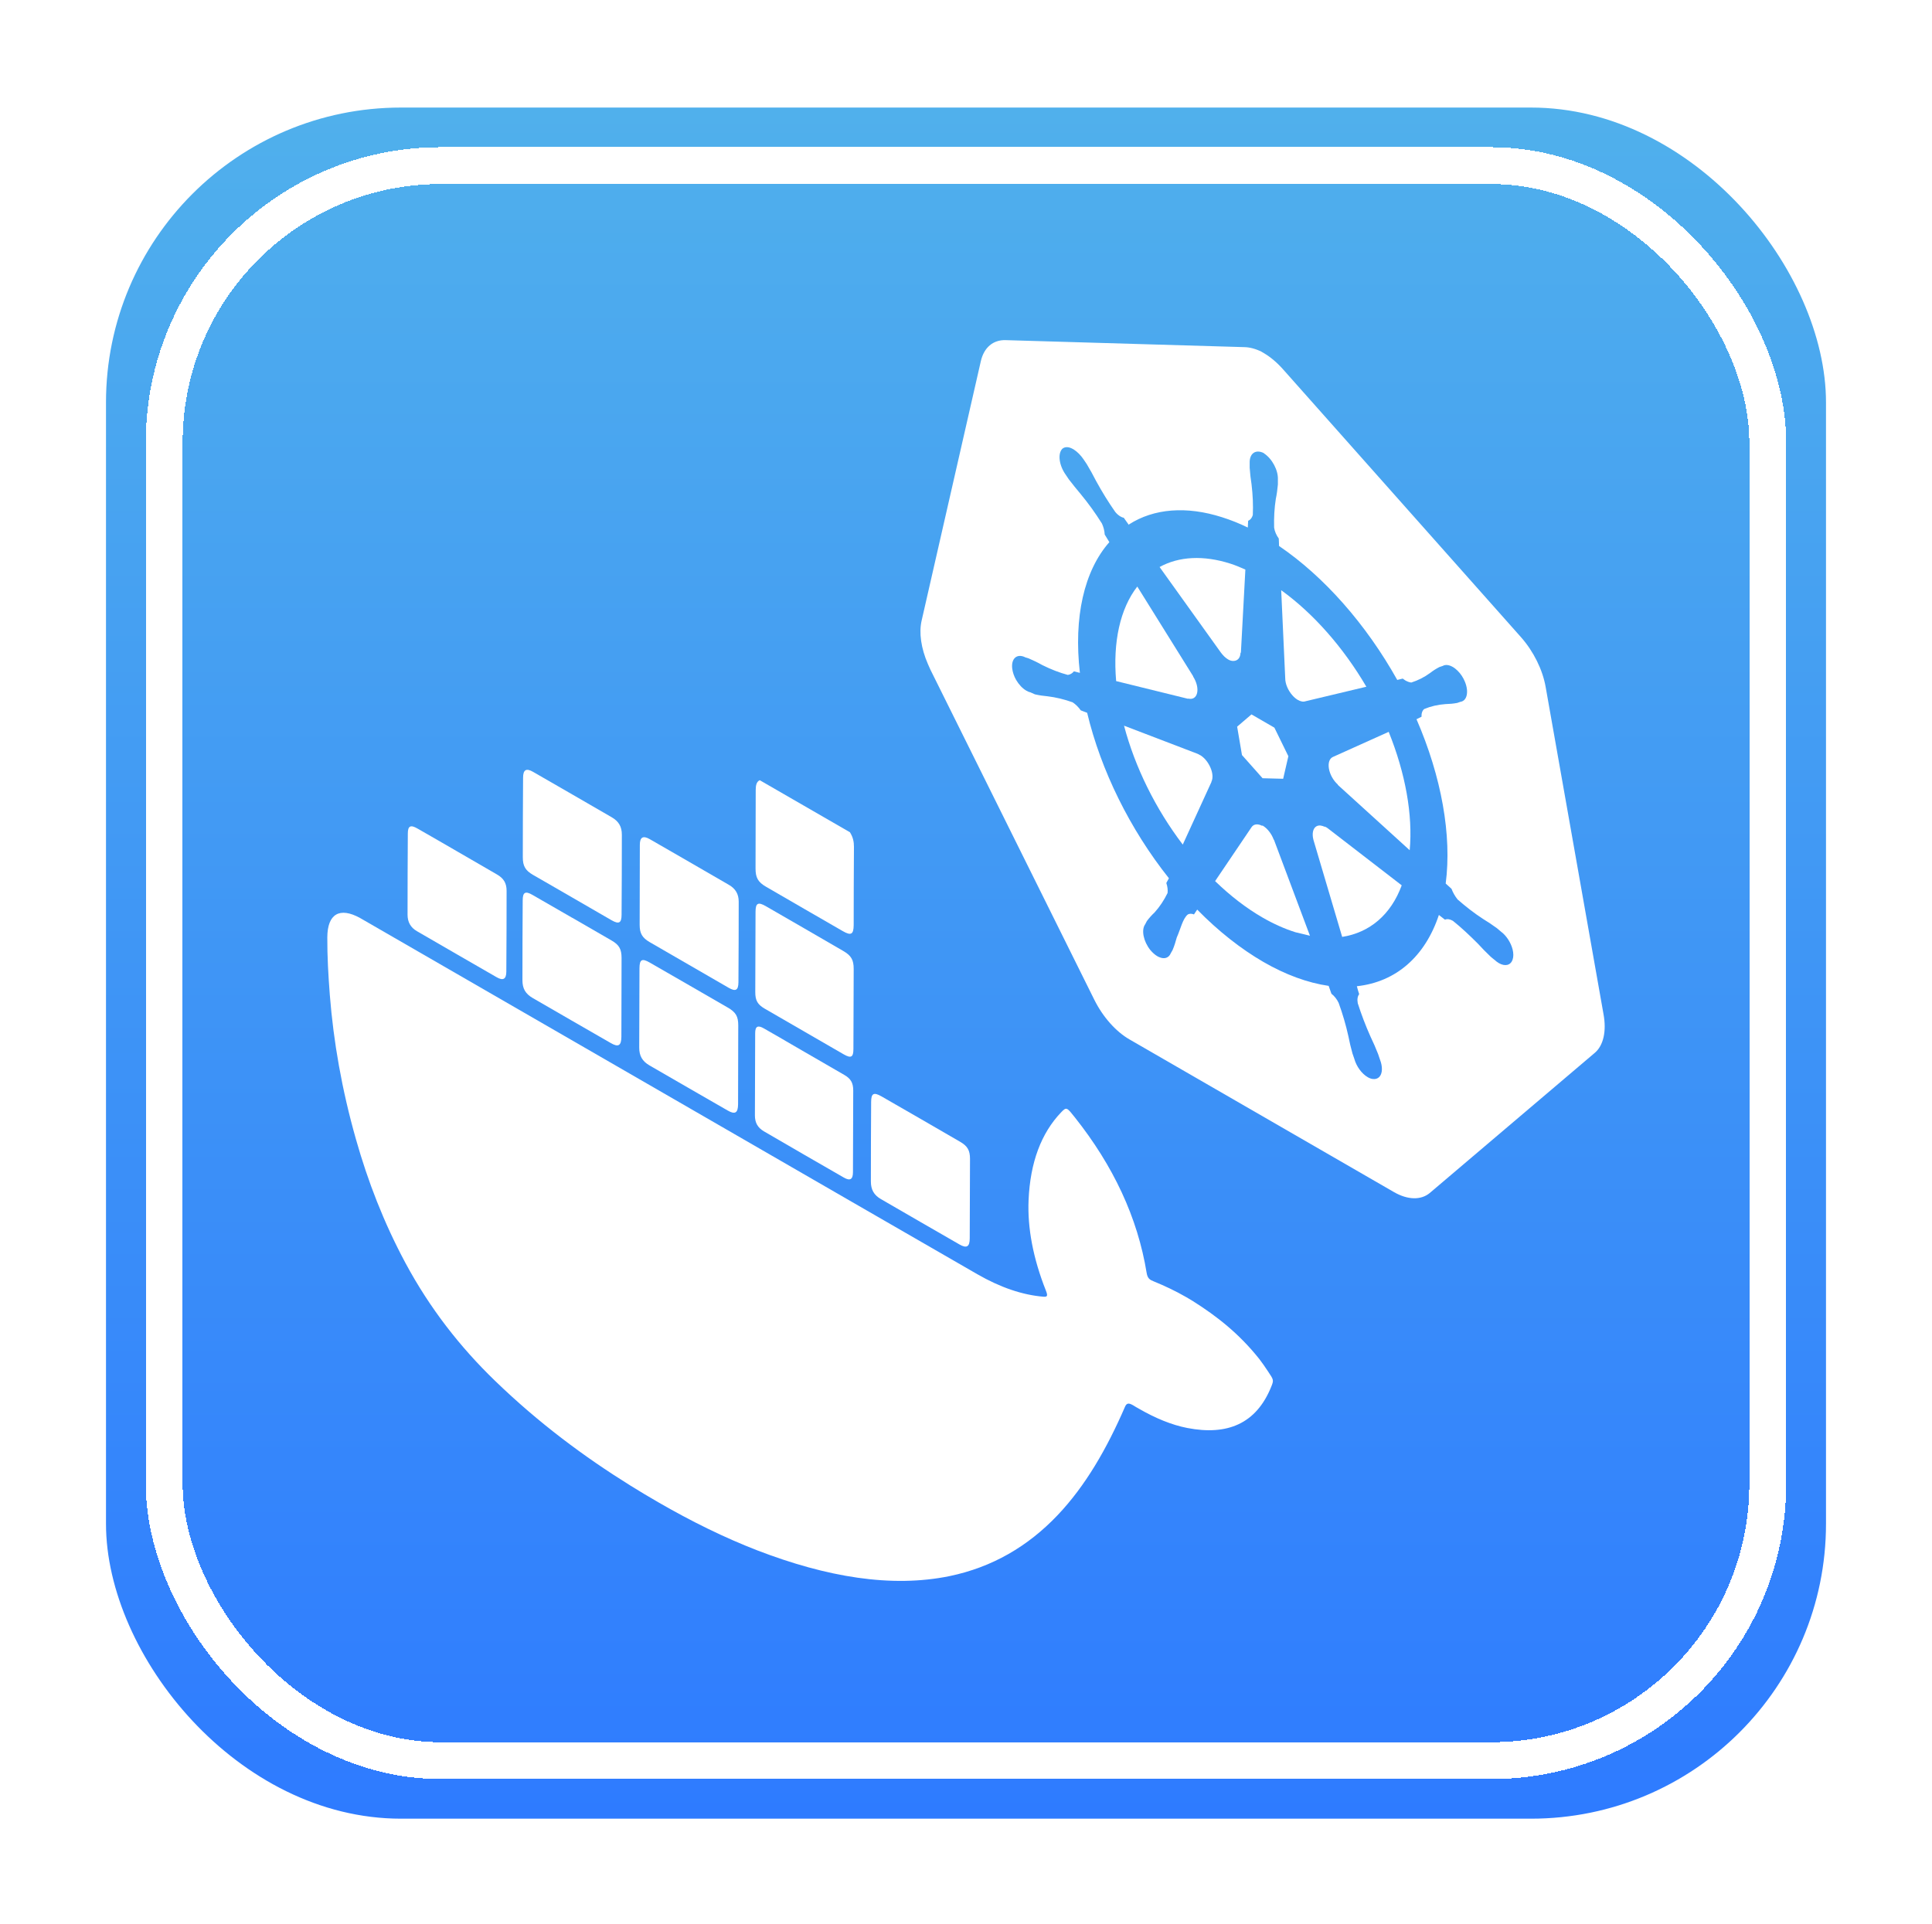 <svg width="262" height="261" viewBox="0 0 262 261" fill="none" xmlns="http://www.w3.org/2000/svg">
<g filter="url(#filter0_d_820_710)">
<rect x="14.374" y="10.588" width="233.251" height="232.079" rx="40" fill="url(#paint0_linear_820_710)"/>
</g>
<g filter="url(#filter1_d_820_710)">
<rect x="22.273" y="18.46" width="217.452" height="216.334" rx="37.5" stroke="white" stroke-width="5" shape-rendering="crispEdges"/>
</g>
<g filter="url(#filter2_d_820_710)">
<path d="M154.228 75.906C151.909 78.893 150.901 83.411 151.362 88.73L161.126 91.134V91.097C161.721 91.255 162.194 90.976 162.34 90.345C162.486 89.713 162.279 88.863 161.806 88.122V88.074L154.228 75.906Z" fill="white"/>
<path d="M173.744 76.404L174.291 88.353C174.291 89.106 174.679 90.005 175.262 90.66C175.493 90.928 175.748 91.134 175.991 91.28C176.367 91.498 176.744 91.571 177.047 91.462L185.293 89.495C182.16 84.151 178.104 79.549 173.744 76.404Z" fill="white"/>
<path d="M162.753 98.76V98.785C162.68 98.748 162.631 98.712 162.571 98.675C162.51 98.639 162.461 98.615 162.401 98.591L152.431 94.777C153.912 100.388 156.705 106.059 160.397 110.904L164.283 102.416V102.367C164.514 101.906 164.465 101.177 164.149 100.461C163.834 99.732 163.324 99.1 162.741 98.76" fill="white"/>
<path d="M172.821 95.044L169.713 93.247L167.77 94.91L168.425 98.76L171.218 101.905L174.011 101.978L174.716 98.918L172.821 95.044Z" fill="white"/>
<path d="M168.898 73.61C168.206 73.295 167.526 73.015 166.845 72.797C163.227 71.643 159.899 71.801 157.252 73.258L165.534 84.819C165.838 85.244 166.19 85.584 166.542 85.79C166.785 85.936 167.04 86.009 167.27 85.997C167.841 85.985 168.206 85.584 168.23 84.868L168.278 84.892L168.886 73.598" fill="white"/>
<path d="M188.317 95.615L180.763 99.016C180.29 99.222 180.083 99.829 180.217 100.607C180.35 101.384 180.812 102.222 181.419 102.756V102.805L191.17 111.669C191.607 106.885 190.6 101.25 188.317 95.603M188.304 95.567C188.304 95.567 188.304 95.591 188.317 95.603L188.304 95.567Z" fill="white"/>
<path d="M171.218 108.317C171.218 108.317 171.182 108.293 171.17 108.293L171.194 108.378C170.599 108.05 170.04 108.098 169.737 108.523L164.782 115.858C166.859 117.874 169.033 119.538 171.218 120.801C172.712 121.663 174.206 122.331 175.675 122.792L177.642 123.266L172.761 110.248L172.724 110.224C172.433 109.422 171.85 108.693 171.231 108.329" fill="white"/>
<path d="M153.088 67.49C156.488 65.305 160.908 64.964 165.729 66.507C166.883 66.871 168.049 67.332 169.215 67.903L169.263 66.992C169.567 66.859 169.785 66.592 169.895 66.203C169.955 64.879 169.895 63.495 169.725 62.062C169.603 61.297 169.518 60.532 169.47 59.803V59.172C169.421 57.86 170.259 57.253 171.376 57.8L171.4 57.836C172.518 58.565 173.356 60.143 173.295 61.394V62.062C173.234 62.742 173.149 63.386 173.015 64.017C172.821 65.244 172.748 66.543 172.785 67.915C172.858 68.413 173.088 68.948 173.416 69.397C173.416 69.555 173.453 70.077 173.453 70.405C179.561 74.558 185.256 81.018 189.482 88.572L190.223 88.39C190.345 88.487 190.466 88.572 190.587 88.645C190.867 88.802 191.134 88.9 191.389 88.924C192.3 88.632 193.15 88.207 193.927 87.637C194.328 87.321 194.753 87.054 195.202 86.823L195.639 86.677C196.016 86.459 196.501 86.519 197.011 86.811C197.23 86.932 197.436 87.102 197.655 87.309C198.08 87.722 198.432 88.256 198.663 88.827C199.222 90.199 198.942 91.425 198.031 91.547L197.606 91.693C197.096 91.79 196.562 91.838 196.016 91.85C194.996 91.923 194.036 92.142 193.138 92.518C192.883 92.725 192.749 93.101 192.773 93.563L192.093 93.903C195.493 101.735 196.902 109.677 196.052 116.186L196.841 116.903C197.036 117.425 197.327 117.923 197.667 118.348C198.797 119.344 199.95 120.23 201.128 120.995C201.747 121.372 202.367 121.785 202.986 122.234L203.545 122.708C204.273 123.242 204.881 124.177 205.123 125.112C205.257 125.646 205.257 126.132 205.123 126.509C204.856 127.298 204.091 127.456 203.265 126.982C203.071 126.873 202.865 126.715 202.67 126.533L202.634 126.509C202.476 126.375 202.27 126.229 202.136 126.096C201.553 125.537 200.97 124.954 200.399 124.323C199.307 123.23 198.177 122.161 197.036 121.25C197.024 121.25 196.999 121.226 196.987 121.226C196.611 121.007 196.234 120.959 195.955 121.093L195.129 120.449C193.247 126.108 189.288 129.545 184.006 130.115C184.091 130.467 184.2 130.832 184.321 131.196C184.103 131.463 184.03 131.9 184.127 132.423C184.613 133.941 185.183 135.446 185.851 136.94C186.228 137.729 186.58 138.519 186.884 139.308L187.139 140.061C187.503 140.996 187.491 141.895 187.09 142.368C186.859 142.635 186.531 142.745 186.143 142.696C185.912 142.66 185.681 142.575 185.463 142.441C184.686 141.992 183.945 141.008 183.653 139.939L183.41 139.235C183.192 138.446 182.998 137.656 182.852 136.879C182.524 135.398 182.087 133.892 181.54 132.386C181.31 131.888 180.945 131.427 180.557 131.135L180.18 130.067C177.327 129.654 174.315 128.549 171.315 126.812C168.279 125.051 165.231 122.659 162.353 119.72L161.916 120.376C161.613 120.255 161.321 120.255 161.09 120.376C160.386 120.935 160.107 122.343 159.585 123.497C159.427 124.092 159.245 124.663 159.014 125.209L158.771 125.634C158.516 126.278 157.897 126.484 157.168 126.156C157.107 126.132 157.034 126.096 156.974 126.059C156.634 125.865 156.294 125.561 155.99 125.197C155.067 124.043 154.751 122.489 155.286 121.736L155.529 121.275C155.844 120.85 156.197 120.461 156.573 120.109C157.253 119.356 157.848 118.469 158.334 117.474C158.382 117.073 158.334 116.599 158.164 116.114L158.516 115.47C153.233 108.827 149.299 100.849 147.429 93.028L146.567 92.701C146.239 92.239 145.862 91.875 145.461 91.608C144.308 91.195 143.178 90.928 142.086 90.794C141.515 90.746 140.932 90.66 140.349 90.527L139.827 90.296L139.79 90.272C139.596 90.235 139.39 90.15 139.183 90.029C138.673 89.737 138.175 89.215 137.799 88.572C137.507 88.062 137.325 87.515 137.265 87.005C137.119 85.706 137.86 85.001 138.928 85.451L138.977 85.487L139.487 85.645C140.106 85.912 140.725 86.204 141.345 86.556C142.511 87.139 143.676 87.588 144.806 87.892C145.146 87.843 145.425 87.673 145.632 87.406L146.445 87.612C145.583 80.095 147.004 73.781 150.44 69.883L149.809 68.85C149.785 68.377 149.663 67.855 149.432 67.357C148.534 65.924 147.574 64.6 146.542 63.349C145.996 62.706 145.461 62.038 144.939 61.358L144.539 60.763C143.616 59.475 143.409 57.885 144.065 57.217C144.429 56.913 144.951 56.938 145.498 57.253C145.534 57.278 145.571 57.29 145.607 57.314C146.105 57.63 146.567 58.103 146.955 58.674L147.38 59.306C147.83 60.058 148.255 60.823 148.643 61.589C149.432 63.034 150.295 64.442 151.242 65.79C151.46 66.057 151.703 66.264 151.958 66.409C152.104 66.495 152.25 66.555 152.396 66.579L153.088 67.551M171.364 44.223C171.279 44.175 171.182 44.126 171.097 44.077H171.121C170.295 43.664 169.482 43.446 168.729 43.434L136.366 42.486C134.678 42.438 133.439 43.482 133.014 45.328L124.987 80.508C124.599 82.148 124.902 84.285 125.837 86.422C125.947 86.677 126.068 86.932 126.177 87.187L148.412 131.973C149.578 134.305 151.339 136.284 153.209 137.353C153.209 137.353 153.221 137.353 153.233 137.365L189.033 158.034C190.903 159.114 192.688 159.139 193.866 158.179L216.271 139.15C217.437 138.167 217.886 136.211 217.449 133.88L209.604 89.507C209.192 87.175 207.965 84.71 206.289 82.803L174.072 46.53C173.222 45.559 172.299 44.77 171.352 44.223" fill="white"/>
<path d="M179.851 108.56C179.778 108.524 179.706 108.488 179.645 108.451V108.5C179.438 108.39 179.244 108.342 179.062 108.318C178.2 108.245 177.787 109.155 178.151 110.382L182.013 123.424C185.753 122.841 188.631 120.401 190.088 116.43L180.046 108.682C180.046 108.682 179.936 108.609 179.863 108.56" fill="white"/>
</g>
<g filter="url(#filter3_d_820_710)">
<path d="M115.295 109.251C111.202 106.895 107.122 104.527 103.03 102.171C102.605 102.366 102.483 102.839 102.483 103.495C102.483 107.053 102.471 110.587 102.459 114.133C102.459 115.396 102.787 115.991 103.904 116.635C105.641 117.642 107.377 118.638 109.102 119.646C110.838 120.642 112.563 121.65 114.299 122.646C115.416 123.289 115.756 123.083 115.768 121.832C115.781 118.298 115.768 114.74 115.805 111.206C115.805 110.551 115.696 109.931 115.271 109.251" fill="white"/>
<path d="M144.755 146.788C144.476 146.63 144.293 146.812 143.881 147.237C141.221 150.03 139.703 153.977 139.485 159.138C139.327 162.915 140.104 167.031 141.828 171.379C142.108 172.083 142.047 172.265 141.537 172.229C138.659 171.998 135.647 170.966 132.526 169.169C126.649 165.78 120.759 162.392 114.881 158.992C107.037 154.463 99.192 149.933 91.347 145.403C77.406 137.352 63.465 129.313 49.524 121.262C49.366 121.177 49.209 121.08 49.063 120.995C48.99 120.946 48.905 120.91 48.832 120.861C46.051 119.331 44.4 120.302 44.387 123.496C44.375 126.034 44.521 128.657 44.727 131.305C45.225 137.619 46.355 144.128 48.273 150.88C49.876 156.539 52.026 162.137 54.977 167.638C58.304 173.832 62.421 179.078 67.12 183.62C73.071 189.376 79.228 193.942 85.469 197.828C86.732 198.617 87.995 199.37 89.258 200.098C93.751 202.697 98.245 204.907 102.701 206.632C112.076 210.238 120.868 211.744 128.786 210.117C134.554 208.915 139.387 206.097 143.407 201.871C147.22 197.864 150.122 192.788 152.563 187.153C152.77 186.668 153.049 186.607 153.583 186.91C153.608 186.923 153.632 186.935 153.656 186.947C153.923 187.117 154.191 187.275 154.458 187.42C156.692 188.708 158.89 189.618 161.015 190.031C166.407 191.076 170.354 189.485 172.394 184.433C172.746 183.547 172.746 183.522 171.957 182.357C171.58 181.786 171.192 181.215 170.779 180.681C168.01 177.196 164.95 174.828 161.792 172.836C161.477 172.642 161.173 172.459 160.857 172.277C159.364 171.415 157.87 170.723 156.389 170.116C156.279 170.067 156.17 170.019 156.073 169.97C155.806 169.812 155.599 169.581 155.502 169.023C154.276 161.469 150.96 154.45 145.763 147.905C145.253 147.261 144.974 146.909 144.743 146.776" fill="white"/>
<path d="M77.624 120.849C75.814 119.804 74.005 118.76 72.208 117.728C71.248 117.169 70.884 117.363 70.884 118.456C70.86 122.063 70.848 125.67 70.848 129.301C70.848 130.43 71.248 131.134 72.244 131.717C74.005 132.737 75.766 133.757 77.539 134.777C79.312 135.797 81.073 136.817 82.834 137.825C83.853 138.42 84.254 138.178 84.266 136.987C84.279 133.417 84.291 129.859 84.291 126.289C84.291 125.075 83.963 124.504 82.931 123.909C81.17 122.889 79.397 121.869 77.636 120.849" fill="white"/>
<path d="M98.707 133.017L93.473 129.993C91.688 128.961 89.903 127.929 88.118 126.909C87.061 126.302 86.733 126.472 86.721 127.662C86.709 131.256 86.697 134.839 86.685 138.433C86.685 139.563 87.097 140.279 88.069 140.85C89.83 141.87 91.603 142.89 93.364 143.91C95.124 144.93 96.897 145.95 98.658 146.958C99.678 147.553 100.079 147.31 100.091 146.132C100.103 142.562 100.115 139.004 100.115 135.434C100.115 134.195 99.788 133.649 98.695 133.005" fill="white"/>
<path d="M124.827 148.099C123.066 147.079 121.293 146.058 119.533 145.051C118.488 144.455 118.136 144.638 118.136 145.816C118.112 149.398 118.1 152.992 118.1 156.599C118.1 157.704 118.512 158.433 119.448 158.979C121.221 160.012 123.006 161.032 124.779 162.064C126.552 163.084 128.337 164.116 130.11 165.136C131.093 165.707 131.506 165.452 131.506 164.31C131.518 160.716 131.531 157.121 131.543 153.527C131.543 152.373 131.203 151.79 130.195 151.207C128.41 150.163 126.624 149.131 124.827 148.099Z" fill="white"/>
<path d="M77.626 104.115C75.853 103.094 74.068 102.062 72.295 101.042C71.36 100.496 70.935 100.751 70.935 101.844C70.911 105.426 70.898 109.021 70.898 112.627C70.898 113.817 71.251 114.412 72.271 115.007C72.866 115.347 73.449 115.687 74.044 116.027C75.222 116.708 76.4 117.388 77.578 118.068C78.755 118.748 79.958 119.44 81.148 120.132C81.743 120.472 82.338 120.824 82.933 121.164C83.929 121.735 84.293 121.553 84.293 120.411C84.317 116.805 84.329 113.186 84.329 109.555C84.329 108.474 83.904 107.745 82.957 107.199C81.184 106.167 79.399 105.147 77.626 104.115Z" fill="white"/>
<path d="M92.635 112.772C91.129 111.898 89.611 111.036 88.105 110.162C87.207 109.652 86.769 109.894 86.769 110.939C86.757 114.558 86.745 118.176 86.745 121.795C86.745 122.949 87.097 123.544 88.093 124.127C88.688 124.479 89.283 124.819 89.878 125.159C91.068 125.851 92.258 126.531 93.448 127.223C94.638 127.916 95.829 128.608 97.019 129.288C97.614 129.628 98.209 129.98 98.804 130.32C99.751 130.867 100.127 130.684 100.14 129.579C100.164 125.948 100.176 122.305 100.176 118.65C100.176 117.618 99.751 116.877 98.828 116.355C96.764 115.165 94.699 113.963 92.635 112.772Z" fill="white"/>
<path d="M59.325 110.283C58.426 109.761 57.515 109.239 56.617 108.729C55.681 108.182 55.305 108.365 55.305 109.409C55.281 113.076 55.269 116.732 55.269 120.411C55.269 121.407 55.681 122.16 56.556 122.658C58.353 123.702 60.15 124.746 61.948 125.779C63.745 126.811 65.542 127.855 67.339 128.887C68.214 129.397 68.651 129.167 68.663 128.171C68.687 124.516 68.7 120.848 68.7 117.169C68.7 116.124 68.299 115.481 67.4 114.959C65.615 113.914 63.83 112.882 62.033 111.85C61.122 111.328 60.223 110.805 59.325 110.283Z" fill="white"/>
<path d="M109.09 122.281C107.341 121.273 105.58 120.253 103.832 119.245C102.787 118.65 102.459 118.845 102.459 120.047C102.447 123.666 102.435 127.285 102.423 130.903C102.423 132.045 102.726 132.591 103.71 133.162C104.305 133.502 104.9 133.854 105.495 134.194C106.685 134.887 107.875 135.567 109.065 136.259C110.256 136.951 111.446 137.643 112.636 138.323C113.231 138.663 113.826 139.015 114.421 139.355C115.417 139.926 115.732 139.744 115.732 138.627C115.744 135.008 115.757 131.389 115.769 127.77C115.769 126.544 115.441 125.961 114.348 125.329C112.599 124.309 110.838 123.301 109.09 122.281Z" fill="white"/>
<path d="M106.333 137.412C105.422 136.89 104.511 136.356 103.588 135.834C102.763 135.36 102.41 135.554 102.41 136.489C102.398 140.193 102.386 143.909 102.374 147.625C102.374 148.621 102.738 149.289 103.601 149.799C105.41 150.855 107.219 151.9 109.017 152.944C110.814 153.988 112.635 155.021 114.433 156.065C115.295 156.563 115.671 156.308 115.671 155.324C115.683 151.633 115.696 147.953 115.708 144.261C115.708 143.229 115.38 142.646 114.481 142.136C112.672 141.08 110.862 140.048 109.065 139.003C108.154 138.469 107.231 137.947 106.321 137.412" fill="white"/>
</g>
<defs>
<filter id="filter0_d_820_710" x="0.374" y="0.588" width="261.251" height="260.079" filterUnits="userSpaceOnUse" color-interpolation-filters="sRGB">
<feFlood flood-opacity="0" result="BackgroundImageFix"/>
<feColorMatrix in="SourceAlpha" type="matrix" values="0 0 0 0 0 0 0 0 0 0 0 0 0 0 0 0 0 0 127 0" result="hardAlpha"/>
<feOffset dy="4"/>
<feGaussianBlur stdDeviation="7"/>
<feComposite in2="hardAlpha" operator="out"/>
<feColorMatrix type="matrix" values="0 0 0 0 0 0 0 0 0 0 0 0 0 0 0 0 0 0 0.25 0"/>
<feBlend mode="normal" in2="BackgroundImageFix" result="effect1_dropShadow_820_710"/>
<feBlend mode="normal" in="SourceGraphic" in2="effect1_dropShadow_820_710" result="shape"/>
</filter>
<filter id="filter1_d_820_710" x="15.773" y="15.96" width="230.452" height="229.334" filterUnits="userSpaceOnUse" color-interpolation-filters="sRGB">
<feFlood flood-opacity="0" result="BackgroundImageFix"/>
<feColorMatrix in="SourceAlpha" type="matrix" values="0 0 0 0 0 0 0 0 0 0 0 0 0 0 0 0 0 0 127 0" result="hardAlpha"/>
<feOffset dy="4"/>
<feGaussianBlur stdDeviation="2"/>
<feComposite in2="hardAlpha" operator="out"/>
<feColorMatrix type="matrix" values="0 0 0 0 0 0 0 0 0 0 0 0 0 0 0 0 0 0 0.25 0"/>
<feBlend mode="normal" in2="BackgroundImageFix" result="effect1_dropShadow_820_710"/>
<feBlend mode="normal" in="SourceGraphic" in2="effect1_dropShadow_820_710" result="shape"/>
</filter>
<filter id="filter2_d_820_710" x="106.588" y="27.897" width="129.26" height="152.857" filterUnits="userSpaceOnUse" color-interpolation-filters="sRGB">
<feFlood flood-opacity="0" result="BackgroundImageFix"/>
<feColorMatrix in="SourceAlpha" type="matrix" values="0 0 0 0 0 0 0 0 0 0 0 0 0 0 0 0 0 0 127 0" result="hardAlpha"/>
<feOffset dy="3.647"/>
<feGaussianBlur stdDeviation="9.117"/>
<feComposite in2="hardAlpha" operator="out"/>
<feColorMatrix type="matrix" values="0 0 0 0 0 0 0 0 0 0 0 0 0 0 0 0 0 0 0.15 0"/>
<feBlend mode="normal" in2="BackgroundImageFix" result="effect1_dropShadow_820_710"/>
<feBlend mode="normal" in="SourceGraphic" in2="effect1_dropShadow_820_710" result="shape"/>
</filter>
<filter id="filter3_d_820_710" x="26.152" y="86.177" width="164.701" height="146.475" filterUnits="userSpaceOnUse" color-interpolation-filters="sRGB">
<feFlood flood-opacity="0" result="BackgroundImageFix"/>
<feColorMatrix in="SourceAlpha" type="matrix" values="0 0 0 0 0 0 0 0 0 0 0 0 0 0 0 0 0 0 127 0" result="hardAlpha"/>
<feOffset dy="3.647"/>
<feGaussianBlur stdDeviation="9.117"/>
<feComposite in2="hardAlpha" operator="out"/>
<feColorMatrix type="matrix" values="0 0 0 0 0 0 0 0 0 0 0 0 0 0 0 0 0 0 0.15 0"/>
<feBlend mode="normal" in2="BackgroundImageFix" result="effect1_dropShadow_820_710"/>
<feBlend mode="normal" in="SourceGraphic" in2="effect1_dropShadow_820_710" result="shape"/>
</filter>
<linearGradient id="paint0_linear_820_710" x1="130.999" y1="10.588" x2="130.999" y2="242.667" gradientUnits="userSpaceOnUse">
<stop stop-color="#50B0EC"/>
<stop offset="1" stop-color="#2E7BFF"/>
</linearGradient>
</defs>
</svg>

